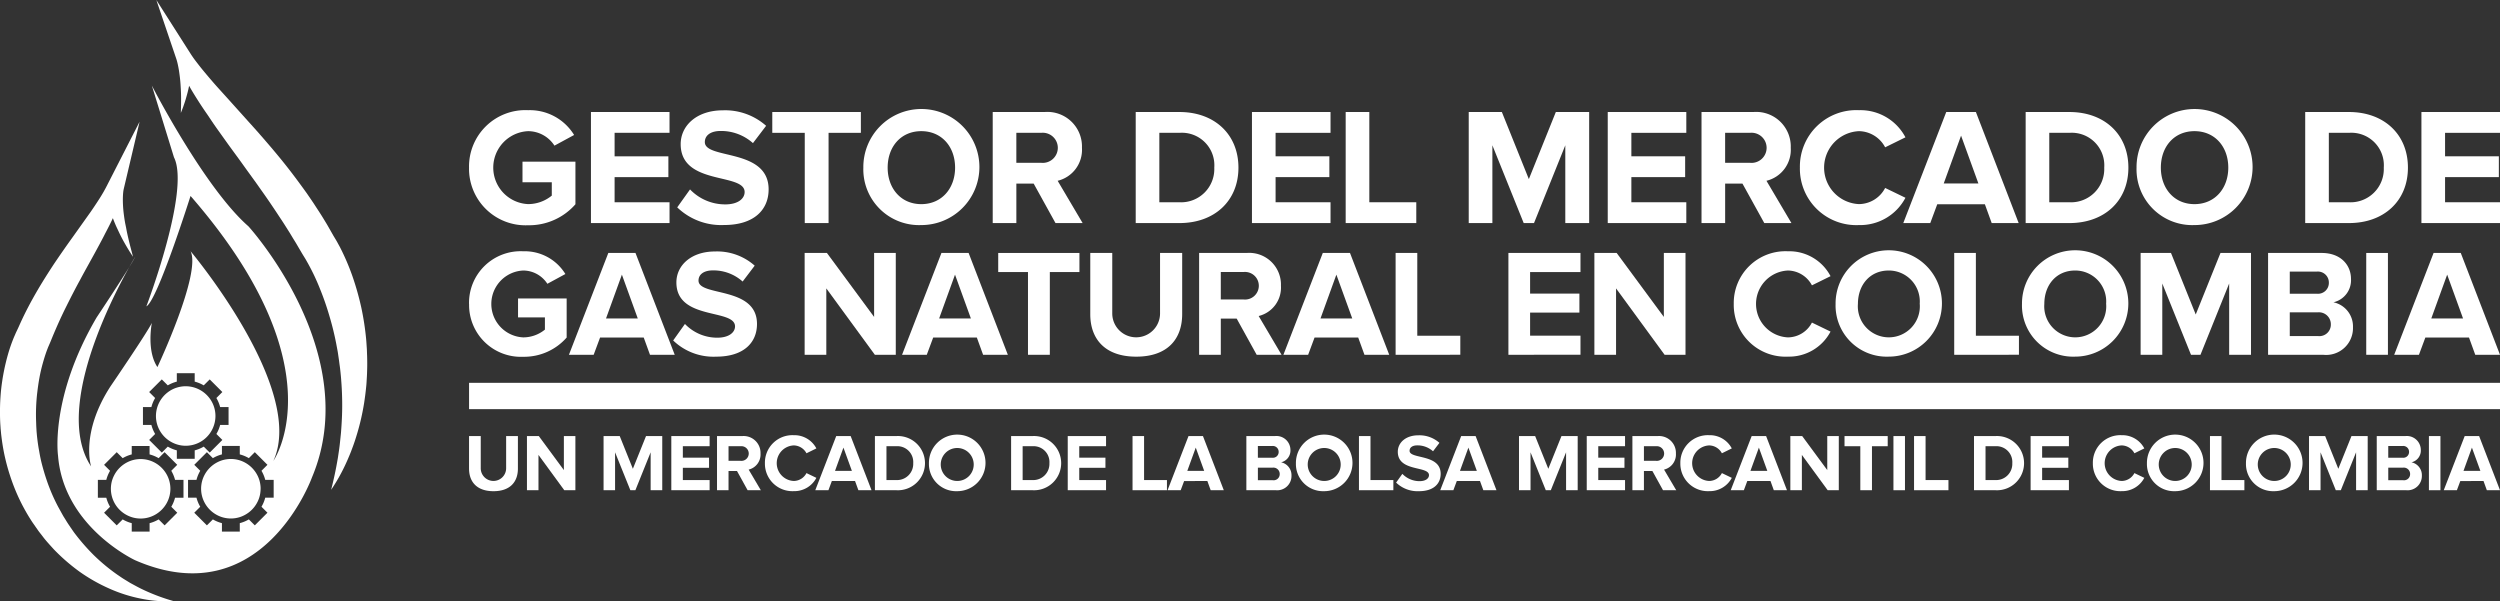 <svg xmlns="http://www.w3.org/2000/svg" width="314.999" height="75.773" viewBox="0 0 314.999 75.773">
  <rect x="0" y="0" width="314.999" height="75.773" fill="#333333" stroke="none"/>
  <g id="Grupo_4247" data-name="Grupo 4247" transform="translate(-457.501 -3470.668)">
    <path id="Trazado_780" data-name="Trazado 780" d="M516.6,3529.715v-4.1h1.474v4.051a1.6,1.6,0,1,0,3.2,0v-4.051h1.483v4.091c0,1.7-1,2.853-3.078,2.853s-3.077-1.166-3.077-2.842" fill="#fff"/>
    <path id="Trazado_781" data-name="Trazado 781" d="M528.6,3532.435l-3.251-4.449v4.449h-1.453v-6.822h1.494l3.159,4.286v-4.286H530v6.822Z" fill="#fff"/>
    <path id="Trazado_782" data-name="Trazado 782" d="M539.482,3532.435v-4.776l-1.923,4.776h-.634L535,3527.659v4.776H533.55v-6.822h2.036l1.656,4.122,1.657-4.122h2.045v6.822Z" fill="#fff"/>
    <path id="Trazado_783" data-name="Trazado 783" d="M542.086,3532.435v-6.822h4.827v1.279h-3.374v1.441h3.3v1.279h-3.3v1.544h3.374v1.279Z" fill="#fff"/>
    <path id="Trazado_784" data-name="Trazado 784" d="M551.7,3532.434l-1.34-2.423h-1.064v2.423h-1.452v-6.821h3.191a2.126,2.126,0,0,1,2.291,2.2,1.954,1.954,0,0,1-1.494,2.024l1.534,2.6Zm.143-4.621a.926.926,0,0,0-1.022-.921h-1.525v1.841h1.525a.926.926,0,0,0,1.022-.92" fill="#fff"/>
    <path id="Trazado_785" data-name="Trazado 785" d="M553.88,3529.03a3.466,3.466,0,0,1,3.632-3.528,3.122,3.122,0,0,1,2.851,1.666l-1.247.614a1.849,1.849,0,0,0-1.6-.992,2.242,2.242,0,0,0,0,4.48,1.827,1.827,0,0,0,1.6-.993l1.247.6a3.137,3.137,0,0,1-2.851,1.676,3.466,3.466,0,0,1-3.632-3.527" fill="#fff"/>
    <path id="Trazado_786" data-name="Trazado 786" d="M565.657,3532.435l-.42-1.157h-2.924l-.43,1.157h-1.656l2.638-6.822h1.82l2.629,6.822Zm-1.882-5.368L562.712,3530h2.127Z" fill="#fff"/>
    <path id="Trazado_787" data-name="Trazado 787" d="M567.74,3532.435v-6.822h2.69a3.417,3.417,0,1,1,0,6.822Zm4.827-3.405a2,2,0,0,0-2.137-2.138h-1.236v4.264h1.236a2.041,2.041,0,0,0,2.137-2.126" fill="#fff"/>
    <path id="Trazado_788" data-name="Trazado 788" d="M574.547,3529.03a3.564,3.564,0,1,1,3.558,3.527,3.425,3.425,0,0,1-3.558-3.527m5.635,0a2.077,2.077,0,1,0-2.077,2.24,2.071,2.071,0,0,0,2.077-2.24" fill="#fff"/>
    <path id="Trazado_789" data-name="Trazado 789" d="M584.9,3532.435v-6.822h2.689a3.417,3.417,0,1,1,0,6.822Zm4.827-3.405a2,2,0,0,0-2.138-2.138h-1.236v4.264h1.236a2.042,2.042,0,0,0,2.138-2.126" fill="#fff"/>
    <path id="Trazado_790" data-name="Trazado 790" d="M592.035,3532.435v-6.822h4.827v1.279h-3.376v1.441h3.3v1.279h-3.3v1.544h3.376v1.279Z" fill="#fff"/>
    <path id="Trazado_791" data-name="Trazado 791" d="M600.2,3532.435v-6.822h1.454v5.543h2.882v1.279Z" fill="#fff"/>
    <path id="Trazado_792" data-name="Trazado 792" d="M610.047,3532.435l-.419-1.157H606.7l-.43,1.157h-1.655l2.638-6.822h1.82l2.627,6.822Zm-1.881-5.368L607.1,3530h2.128Z" fill="#fff"/>
    <path id="Trazado_793" data-name="Trazado 793" d="M614.542,3532.434v-6.82h3.589a1.764,1.764,0,0,1,1.964,1.737,1.516,1.516,0,0,1-1.176,1.566,1.653,1.653,0,0,1,1.309,1.677,1.8,1.8,0,0,1-1.983,1.84Zm4.07-4.826a.734.734,0,0,0-.8-.746h-1.819v1.482h1.819a.726.726,0,0,0,.8-.736m.133,2.782a.8.8,0,0,0-.879-.8h-1.872v1.586h1.872a.77.77,0,0,0,.879-.787" fill="#fff"/>
    <path id="Trazado_794" data-name="Trazado 794" d="M620.786,3529.03a3.564,3.564,0,1,1,3.559,3.527,3.425,3.425,0,0,1-3.559-3.527m5.635,0a2.077,2.077,0,1,0-2.076,2.24,2.07,2.07,0,0,0,2.076-2.24" fill="#fff"/>
    <path id="Trazado_795" data-name="Trazado 795" d="M628.729,3532.435v-6.822h1.453v5.543h2.882v1.279Z" fill="#fff"/>
    <path id="Trazado_796" data-name="Trazado 796" d="M633.41,3531.474l.787-1.1a3,3,0,0,0,2.169.92c.8,0,1.186-.368,1.186-.756,0-1.207-3.928-.379-3.928-2.946,0-1.135.982-2.075,2.588-2.075a3.783,3.783,0,0,1,2.657.951l-.806,1.062a2.929,2.929,0,0,0-1.984-.746c-.624,0-.972.277-.972.686,0,1.084,3.918.357,3.918,2.9,0,1.247-.891,2.188-2.732,2.188a3.888,3.888,0,0,1-2.883-1.084" fill="#fff"/>
    <path id="Trazado_797" data-name="Trazado 797" d="M644.4,3532.435l-.42-1.157h-2.924l-.43,1.157H638.97l2.639-6.822h1.819l2.628,6.822Zm-1.881-5.368L641.455,3530h2.127Z" fill="#fff"/>
    <path id="Trazado_798" data-name="Trazado 798" d="M654.826,3532.435v-4.776l-1.923,4.776h-.634l-1.922-4.776v4.776h-1.453v-6.822h2.035l1.657,4.122,1.657-4.122h2.045v6.822Z" fill="#fff"/>
    <path id="Trazado_799" data-name="Trazado 799" d="M657.43,3532.435v-6.822h4.826v1.279h-3.374v1.441h3.3v1.279h-3.3v1.544h3.374v1.279Z" fill="#fff"/>
    <path id="Trazado_800" data-name="Trazado 800" d="M667.039,3532.434l-1.34-2.423h-1.064v2.423h-1.452v-6.821h3.192a2.126,2.126,0,0,1,2.291,2.2,1.955,1.955,0,0,1-1.495,2.024l1.535,2.6Zm.143-4.621a.927.927,0,0,0-1.023-.921h-1.524v1.841h1.524a.926.926,0,0,0,1.023-.92" fill="#fff"/>
    <path id="Trazado_801" data-name="Trazado 801" d="M669.224,3529.03a3.464,3.464,0,0,1,3.63-3.528,3.122,3.122,0,0,1,2.852,1.666l-1.247.614a1.85,1.85,0,0,0-1.6-.992,2.242,2.242,0,0,0,0,4.48,1.828,1.828,0,0,0,1.6-.993l1.247.6a3.138,3.138,0,0,1-2.852,1.676,3.464,3.464,0,0,1-3.63-3.527" fill="#fff"/>
    <path id="Trazado_802" data-name="Trazado 802" d="M681,3532.435l-.418-1.157h-2.924l-.431,1.157h-1.655l2.639-6.822h1.819l2.628,6.822Zm-1.88-5.368L678.056,3530h2.126Z" fill="#fff"/>
    <path id="Trazado_803" data-name="Trazado 803" d="M687.788,3532.435l-3.252-4.449v4.449h-1.453v-6.822h1.494l3.159,4.286v-4.286h1.453v6.822Z" fill="#fff"/>
    <path id="Trazado_804" data-name="Trazado 804" d="M691.9,3532.435v-5.543H689.91v-1.279h5.441v1.279h-1.984v5.543Z" fill="#fff"/>
    <rect id="Rectángulo_247" data-name="Rectángulo 247" width="1.452" height="6.822" transform="translate(696.074 3525.613)" fill="#fff"/>
    <path id="Trazado_805" data-name="Trazado 805" d="M698.67,3532.435v-6.822h1.452v5.543h2.883v1.279Z" fill="#fff"/>
    <path id="Trazado_806" data-name="Trazado 806" d="M706.224,3532.435v-6.822h2.689a3.417,3.417,0,1,1,0,6.822Zm4.826-3.405a2,2,0,0,0-2.137-2.138h-1.236v4.264h1.236a2.041,2.041,0,0,0,2.137-2.126" fill="#fff"/>
    <path id="Trazado_807" data-name="Trazado 807" d="M713.357,3532.435v-6.822h4.827v1.279h-3.375v1.441h3.3v1.279h-3.3v1.544h3.375v1.279Z" fill="#fff"/>
    <path id="Trazado_808" data-name="Trazado 808" d="M721.2,3529.03a3.465,3.465,0,0,1,3.631-3.528,3.123,3.123,0,0,1,2.852,1.666l-1.247.614a1.852,1.852,0,0,0-1.6-.992,2.242,2.242,0,0,0,0,4.48,1.83,1.83,0,0,0,1.6-.993l1.247.6a3.138,3.138,0,0,1-2.852,1.676,3.465,3.465,0,0,1-3.631-3.527" fill="#fff"/>
    <path id="Trazado_809" data-name="Trazado 809" d="M728.014,3529.03a3.564,3.564,0,1,1,3.558,3.527,3.425,3.425,0,0,1-3.558-3.527m5.635,0a2.077,2.077,0,1,0-2.077,2.24,2.071,2.071,0,0,0,2.077-2.24" fill="#fff"/>
    <path id="Trazado_810" data-name="Trazado 810" d="M735.956,3532.435v-6.822h1.451v5.543h2.885v1.279Z" fill="#fff"/>
    <path id="Trazado_811" data-name="Trazado 811" d="M740.492,3529.03a3.565,3.565,0,1,1,3.561,3.527,3.426,3.426,0,0,1-3.561-3.527m5.635,0a2.077,2.077,0,1,0-2.074,2.24,2.07,2.07,0,0,0,2.074-2.24" fill="#fff"/>
    <path id="Trazado_812" data-name="Trazado 812" d="M754.367,3532.435v-4.776l-1.923,4.776h-.633l-1.923-4.776v4.776h-1.453v-6.822h2.036l1.656,4.122,1.657-4.122h2.045v6.822Z" fill="#fff"/>
    <path id="Trazado_813" data-name="Trazado 813" d="M756.97,3532.434v-6.82h3.59a1.764,1.764,0,0,1,1.963,1.737,1.516,1.516,0,0,1-1.176,1.566,1.654,1.654,0,0,1,1.309,1.677,1.8,1.8,0,0,1-1.984,1.84Zm4.071-4.826a.734.734,0,0,0-.8-.746h-1.821v1.482h1.821a.726.726,0,0,0,.8-.736m.133,2.782a.8.8,0,0,0-.88-.8h-1.873v1.586h1.873a.77.77,0,0,0,.88-.787" fill="#fff"/>
    <rect id="Rectángulo_248" data-name="Rectángulo 248" width="1.452" height="6.822" transform="translate(763.543 3525.613)" fill="#fff"/>
    <path id="Trazado_814" data-name="Trazado 814" d="M770.842,3532.435l-.419-1.157H767.5l-.432,1.157h-1.655l2.639-6.822h1.819l2.629,6.822Zm-1.88-5.368L767.9,3530h2.128Z" fill="#fff"/>
    <path id="Trazado_815" data-name="Trazado 815" d="M516.6,3491.789a7.1,7.1,0,0,1,7.448-7.238,6.548,6.548,0,0,1,5.791,3.125l-2.477,1.343a3.964,3.964,0,0,0-3.314-1.825,4.6,4.6,0,0,0,0,9.191,4.714,4.714,0,0,0,2.978-1.071v-1.678h-3.692v-2.6h6.671v5.371a7.759,7.759,0,0,1-5.957,2.643,7.125,7.125,0,0,1-7.448-7.259" fill="#fff"/>
    <path id="Trazado_816" data-name="Trazado 816" d="M531.961,3498.775v-13.994h9.9v2.624H534.94v2.957h6.777v2.623H534.94v3.167h6.923v2.623Z" fill="#fff"/>
    <path id="Trazado_817" data-name="Trazado 817" d="M542.828,3496.8l1.616-2.266a6.13,6.13,0,0,0,4.447,1.887c1.637,0,2.433-.754,2.433-1.552,0-2.476-8.057-.776-8.057-6.042,0-2.329,2.015-4.258,5.309-4.258a7.782,7.782,0,0,1,5.456,1.951l-1.659,2.181a6.012,6.012,0,0,0-4.069-1.53c-1.281,0-1.994.565-1.994,1.4,0,2.224,8.037.734,8.037,5.959,0,2.559-1.826,4.489-5.6,4.489a7.973,7.973,0,0,1-5.915-2.223" fill="#fff"/>
    <path id="Trazado_818" data-name="Trazado 818" d="M558.9,3498.775v-11.37h-4.091v-2.624h11.161v2.624H561.9v11.37Z" fill="#fff"/>
    <path id="Trazado_819" data-name="Trazado 819" d="M566.282,3491.789a7.312,7.312,0,1,1,7.3,7.238,7.025,7.025,0,0,1-7.3-7.238m11.56,0c0-2.622-1.679-4.595-4.259-4.595s-4.237,1.973-4.237,4.595c0,2.6,1.657,4.6,4.237,4.6s4.259-1.994,4.259-4.6" fill="#fff"/>
    <path id="Trazado_820" data-name="Trazado 820" d="M590.492,3498.775l-2.748-4.971h-2.183v4.971h-2.978v-13.993h6.544a4.357,4.357,0,0,1,4.7,4.511,4.015,4.015,0,0,1-3.062,4.154l3.147,5.328Zm.294-9.482a1.9,1.9,0,0,0-2.1-1.888h-3.126v3.776h3.126a1.9,1.9,0,0,0,2.1-1.888" fill="#fff"/>
    <path id="Trazado_821" data-name="Trazado 821" d="M600.6,3498.775v-13.993h5.518c4.384,0,7.426,2.79,7.426,7.007s-3.042,6.986-7.426,6.986Zm9.9-6.986a4.093,4.093,0,0,0-4.384-4.384h-2.539v8.749h2.539a4.189,4.189,0,0,0,4.384-4.365" fill="#fff"/>
    <path id="Trazado_822" data-name="Trazado 822" d="M615.247,3498.775v-13.994h9.9v2.624h-6.923v2.957H625v2.623h-6.776v3.167h6.923v2.623Z" fill="#fff"/>
    <path id="Trazado_823" data-name="Trazado 823" d="M627.056,3498.775v-13.994h2.979v11.371h5.917v2.623Z" fill="#fff"/>
    <path id="Trazado_824" data-name="Trazado 824" d="M654.728,3498.775v-9.8l-3.942,9.8h-1.3l-3.946-9.8v9.8H642.56v-13.994h4.175l3.4,8.455,3.4-8.455h4.2v13.994Z" fill="#fff"/>
    <path id="Trazado_825" data-name="Trazado 825" d="M660.076,3498.775v-13.994h9.9v2.624h-6.923v2.957h6.776v2.623h-6.776v3.167h6.923v2.623Z" fill="#fff"/>
    <path id="Trazado_826" data-name="Trazado 826" d="M679.8,3498.775l-2.749-4.971h-2.183v4.971h-2.977v-13.993h6.544a4.358,4.358,0,0,1,4.7,4.511,4.015,4.015,0,0,1-3.062,4.154l3.147,5.328Zm.294-9.482a1.9,1.9,0,0,0-2.1-1.888h-3.128v3.776h3.128a1.9,1.9,0,0,0,2.1-1.888" fill="#fff"/>
    <path id="Trazado_827" data-name="Trazado 827" d="M684.287,3491.789a7.109,7.109,0,0,1,7.447-7.238,6.405,6.405,0,0,1,5.853,3.42l-2.558,1.259a3.8,3.8,0,0,0-3.295-2.036,4.6,4.6,0,0,0,0,9.191,3.755,3.755,0,0,0,3.295-2.036l2.558,1.238a6.442,6.442,0,0,1-5.853,3.44,7.109,7.109,0,0,1-7.447-7.238" fill="#fff"/>
    <path id="Trazado_828" data-name="Trazado 828" d="M708.454,3498.775l-.859-2.371h-6l-.881,2.371h-3.4l5.414-13.994h3.735l5.39,13.994Zm-3.859-11.015-2.183,6.021h4.365Z" fill="#fff"/>
    <path id="Trazado_829" data-name="Trazado 829" d="M712.733,3498.775v-13.993h5.518c4.385,0,7.426,2.79,7.426,7.007s-3.041,6.986-7.426,6.986Zm9.9-6.986a4.1,4.1,0,0,0-4.385-4.384h-2.539v8.749h2.539a4.19,4.19,0,0,0,4.385-4.365" fill="#fff"/>
    <path id="Trazado_830" data-name="Trazado 830" d="M726.705,3491.789a7.311,7.311,0,1,1,7.3,7.238,7.025,7.025,0,0,1-7.3-7.238m11.559,0c0-2.622-1.679-4.595-4.259-4.595s-4.237,1.973-4.237,4.595c0,2.6,1.656,4.6,4.237,4.6s4.259-1.994,4.259-4.6" fill="#fff"/>
    <path id="Trazado_831" data-name="Trazado 831" d="M747.956,3498.775v-13.993h5.518c4.384,0,7.425,2.79,7.425,7.007s-3.041,6.986-7.425,6.986Zm9.9-6.986a4.094,4.094,0,0,0-4.384-4.384h-2.539v8.749h2.539a4.19,4.19,0,0,0,4.384-4.365" fill="#fff"/>
    <path id="Trazado_832" data-name="Trazado 832" d="M762.6,3498.775v-13.994h9.9v2.624h-6.922v2.957h6.777v2.623h-6.777v3.167H772.5v2.623Z" fill="#fff"/>
    <path id="Trazado_833" data-name="Trazado 833" d="M516.6,3508.966a6.505,6.505,0,0,1,6.829-6.637,6,6,0,0,1,5.309,2.866l-2.27,1.231a3.636,3.636,0,0,0-3.039-1.673,4.217,4.217,0,0,0,0,8.425,4.327,4.327,0,0,0,2.731-.98v-1.538h-3.386v-2.386H528.9v4.924a7.128,7.128,0,0,1-5.464,2.424,6.532,6.532,0,0,1-6.829-6.656" fill="#fff"/>
    <path id="Trazado_834" data-name="Trazado 834" d="M539.4,3515.373l-.789-2.174h-5.5l-.809,2.174h-3.116l4.963-12.832h3.424l4.944,12.832Zm-3.54-10.1-2,5.521h4Z" fill="#fff"/>
    <path id="Trazado_835" data-name="Trazado 835" d="M542.323,3513.564l1.481-2.078a5.623,5.623,0,0,0,4.078,1.731c1.5,0,2.232-.692,2.232-1.422,0-2.272-7.388-.712-7.388-5.542,0-2.135,1.847-3.9,4.867-3.9a7.128,7.128,0,0,1,5,1.789l-1.52,2a5.512,5.512,0,0,0-3.732-1.405c-1.174,0-1.828.519-1.828,1.289,0,2.039,7.369.672,7.369,5.463,0,2.347-1.673,4.117-5.137,4.117a7.31,7.31,0,0,1-5.424-2.039" fill="#fff"/>
    <path id="Trazado_836" data-name="Trazado 836" d="M567.734,3515.372l-6.118-8.367v8.367h-2.731v-12.831h2.808l5.946,8.06v-8.06h2.73v12.831Z" fill="#fff"/>
    <path id="Trazado_837" data-name="Trazado 837" d="M581.372,3515.373l-.789-2.174h-5.5l-.809,2.174h-3.115l4.963-12.832h3.424l4.944,12.832Zm-3.54-10.1-2,5.521h4Z" fill="#fff"/>
    <path id="Trazado_838" data-name="Trazado 838" d="M587.026,3515.372v-10.426h-3.75v-2.405h10.233v2.405h-3.731v10.426Z" fill="#fff"/>
    <path id="Trazado_839" data-name="Trazado 839" d="M594.875,3510.255v-7.715h2.77v7.619a3.011,3.011,0,1,0,6.022,0v-7.619h2.788v7.7c0,3.193-1.886,5.368-5.789,5.368s-5.791-2.193-5.791-5.348" fill="#fff"/>
    <path id="Trazado_840" data-name="Trazado 840" d="M615.842,3515.372l-2.52-4.559h-2v4.559H608.59V3502.54h6a4,4,0,0,1,4.309,4.137,3.683,3.683,0,0,1-2.808,3.809l2.885,4.886Zm.27-8.7a1.742,1.742,0,0,0-1.924-1.73h-2.867v3.461h2.867a1.742,1.742,0,0,0,1.924-1.731" fill="#fff"/>
    <path id="Trazado_841" data-name="Trazado 841" d="M629.423,3515.373l-.789-2.174h-5.5l-.809,2.174h-3.116l4.963-12.832H627.6l4.944,12.832Zm-3.539-10.1-2,5.521h4Z" fill="#fff"/>
    <path id="Trazado_842" data-name="Trazado 842" d="M633.347,3515.372v-12.831h2.731v10.427H641.5v2.4Z" fill="#fff"/>
    <path id="Trazado_843" data-name="Trazado 843" d="M647.56,3515.372v-12.831h9.081v2.405h-6.348v2.712h6.213v2.4h-6.213v2.905h6.348v2.4Z" fill="#fff"/>
    <path id="Trazado_844" data-name="Trazado 844" d="M667.241,3515.372l-6.118-8.367v8.367h-2.731v-12.831H661.2l5.945,8.06v-8.06h2.729v12.831Z" fill="#fff"/>
    <path id="Trazado_845" data-name="Trazado 845" d="M675.954,3508.966a6.52,6.52,0,0,1,6.828-6.637,5.869,5.869,0,0,1,5.367,3.136l-2.345,1.155a3.481,3.481,0,0,0-3.022-1.867,4.217,4.217,0,0,0,0,8.425,3.439,3.439,0,0,0,3.022-1.866l2.345,1.136a5.906,5.906,0,0,1-5.367,3.155,6.519,6.519,0,0,1-6.828-6.637" fill="#fff"/>
    <path id="Trazado_846" data-name="Trazado 846" d="M688.784,3508.966a6.7,6.7,0,1,1,6.7,6.637,6.444,6.444,0,0,1-6.7-6.637m10.6,0a3.9,3.9,0,0,0-3.9-4.213c-2.367,0-3.886,1.809-3.886,4.213a3.907,3.907,0,1,0,7.791,0" fill="#fff"/>
    <path id="Trazado_847" data-name="Trazado 847" d="M703.731,3515.372v-12.831h2.73v10.427h5.426v2.4Z" fill="#fff"/>
    <path id="Trazado_848" data-name="Trazado 848" d="M712.271,3508.966a6.7,6.7,0,1,1,6.7,6.637,6.443,6.443,0,0,1-6.7-6.637m10.6,0a3.9,3.9,0,0,0-3.9-4.213c-2.366,0-3.886,1.809-3.886,4.213a3.907,3.907,0,1,0,7.791,0" fill="#fff"/>
    <path id="Trazado_849" data-name="Trazado 849" d="M738.375,3515.372v-8.984l-3.615,8.984h-1.193l-3.618-8.984v8.984h-2.73v-12.831h3.827l3.117,7.752,3.118-7.752h3.845v12.831Z" fill="#fff"/>
    <path id="Trazado_850" data-name="Trazado 850" d="M743.278,3515.372v-12.831h6.755c2.441,0,3.693,1.559,3.693,3.271a2.851,2.851,0,0,1-2.213,2.943,3.108,3.108,0,0,1,2.462,3.154,3.378,3.378,0,0,1-3.73,3.463Zm7.658-9.079a1.381,1.381,0,0,0-1.5-1.405h-3.424v2.79h3.424a1.367,1.367,0,0,0,1.5-1.385m.25,5.232a1.5,1.5,0,0,0-1.655-1.5h-3.519v2.983h3.519a1.448,1.448,0,0,0,1.655-1.482" fill="#fff"/>
    <rect id="Rectángulo_249" data-name="Rectángulo 249" width="2.733" height="12.831" transform="translate(755.646 3502.541)" fill="#fff"/>
    <path id="Trazado_851" data-name="Trazado 851" d="M769.383,3515.373l-.789-2.174h-5.5l-.808,2.174h-3.117l4.963-12.832h3.425l4.944,12.832Zm-3.54-10.1-2,5.521h4Z" fill="#fff"/>
    <rect id="Rectángulo_250" data-name="Rectángulo 250" width="255.896" height="3.316" transform="translate(516.604 3518.904)" fill="#fff"/>
    <path id="Trazado_852" data-name="Trazado 852" d="M475.644,3545.018c-.6-.27-1.178-.6-1.751-.909l-.835-.513c-.275-.172-.54-.364-.809-.543a23.726,23.726,0,0,1-2.957-2.461,26.226,26.226,0,0,1-2.485-2.868c-.357-.518-.727-1.038-1.029-1.546l-.239-.38-.06-.1-.062-.11-.124-.222-.475-.86a22.716,22.716,0,0,1-1.459-3.41c-.2-.584-.374-1.181-.535-1.778s-.287-1.205-.388-1.815c-.118-.607-.2-1.219-.268-1.832-.028-.3-.061-.617-.074-.9l-.014-.217c0-.073-.01-.144-.012-.234l-.016-.506a23.686,23.686,0,0,1,.143-3.686c.074-.613.157-1.224.268-1.829s.247-1.205.41-1.79.34-1.164.542-1.708l.143-.373.2-.46.08-.187.047-.112.091-.223.183-.448c.5-1.189,1.027-2.377,1.61-3.547s1.179-2.347,1.82-3.512c.623-1.174,1.286-2.338,1.935-3.533l.488-.9c.162-.306.334-.62.486-.917l.117-.226.058-.114.015-.028.007-.014c-.006.008.022-.037-.01.014l.03-.058.243-.464q.241-.463.475-.935c.1-.2.193-.4.29-.608.107.289.221.573.346.861.077.187.158.348.239.521l.24.513c.169.348.343.689.528,1.024.37.667.761,1.317,1.185,1.946-.192-.733-.39-1.46-.561-2.189-.085-.363-.169-.725-.239-1.087l-.051-.272-.024-.135-.031-.148c-.036-.183-.081-.375-.108-.548-.063-.349-.113-.713-.157-1.068s-.075-.714-.092-1.067-.021-.7-.011-1.047c.008-.171.015-.341.032-.5a3.519,3.519,0,0,1,.065-.447l2.007-8.512-4.14,8.1c-.042.082-.116.228-.187.355s-.146.271-.226.408c-.158.274-.324.551-.5.825-.348.547-.712,1.092-1.084,1.631l-2.331,3.275c-.789,1.095-1.569,2.219-2.342,3.361-.756,1.152-1.5,2.324-2.2,3.536s-1.358,2.457-1.95,3.742l-.219.485-.109.242-.055.121-.013.03-.007.015c.061-.139.013-.03.025-.058l-.028.058-.22.462-.244.564a19.975,19.975,0,0,0-.747,2.138,26.847,26.847,0,0,0-.859,4.339,27.8,27.8,0,0,0-.118,4.416l.035.506c0,.08.013.177.022.273l.027.287c.035.391.084.75.133,1.116.105.73.231,1.454.4,2.17a26.321,26.321,0,0,0,1.349,4.186,24.066,24.066,0,0,0,2.076,3.883l.6.86.146.208.073.1.086.112.348.447c.454.616.953,1.134,1.436,1.675a24.235,24.235,0,0,0,3.268,2.84,21.527,21.527,0,0,0,3.729,2.115,18.493,18.493,0,0,0,4.027,1.279,16.885,16.885,0,0,0,4.134.318,24.827,24.827,0,0,1-3.781-1.4" fill="#fff"/>
    <path id="Trazado_853" data-name="Trazado 853" d="M503.752,3515.431l-.016-.478c-.005-.16-.01-.315-.024-.493-.024-.343-.044-.693-.074-1.032a34.385,34.385,0,0,0-.611-3.994,35.267,35.267,0,0,0-1.1-3.909,28.959,28.959,0,0,0-1.63-3.789c-.173-.308-.33-.617-.517-.921l-.276-.458-.191-.337-.474-.831c-.154-.273-.338-.572-.51-.854s-.351-.574-.531-.85l-.538-.826c-.354-.555-.732-1.089-1.1-1.633-.765-1.062-1.538-2.117-2.338-3.141s-1.629-2.022-2.466-3-1.685-1.945-2.544-2.888l-2.554-2.843L485,3481.763c-.418-.462-.827-.933-1.228-1.408s-.8-.949-1.18-1.435c-.188-.244-.379-.485-.558-.727s-.356-.5-.485-.7l-4.35-6.826,2.515,7.414c.074.219.144.491.2.756s.111.544.151.824.081.562.112.847.057.571.075.859.036.579.048.872.018.585.017.878,0,.59-.007.886-.017.594-.024.894c.109-.278.227-.554.323-.838s.2-.568.282-.857.167-.58.243-.873.137-.566.193-.853c.081.143.16.287.243.43.332.567.681,1.123,1.035,1.674s.733,1.106,1.091,1.622l.523.782c.183.27.365.535.552.8l1.12,1.57c.739,1.042,1.505,2.054,2.236,3.081s1.484,2.033,2.194,3.06c.731,1.015,1.427,2.045,2.114,3.079.337.518.689,1.03,1.015,1.554l.495.782c.164.261.313.519.471.778s.317.5.478.783l.484.825.121.206.169.282.221.359c.152.236.285.494.43.74a27.444,27.444,0,0,1,1.5,3.181,34.772,34.772,0,0,1,1.178,3.388,35.872,35.872,0,0,1,.865,3.506l.163.866c.028.138.051.3.075.458l.069.473.035.237c.01.057.019.145.028.215l.06.45c.047.3.079.6.11.9s.064.6.084.907.048.607.062.912c.041.611.057,1.222.067,1.836.021,1.23-.034,2.464-.129,3.7-.017.311-.055.619-.087.929s-.063.622-.1.933-.079.622-.127.932-.087.625-.148.934c-.211,1.248-.481,2.485-.8,3.745a22.814,22.814,0,0,0,1.9-3.4c.141-.3.264-.6.392-.9s.246-.608.36-.916c.236-.614.44-1.241.626-1.872a29.654,29.654,0,0,0,.882-3.874c.1-.657.187-1.317.251-1.982.041-.332.053-.666.075-1s.038-.668.045-1c.028-.668.019-1.347,0-2.012" fill="#fff"/>
    <path id="Trazado_854" data-name="Trazado 854" d="M478.971,3532.254a3.729,3.729,0,0,1-.426,1.73,3.769,3.769,0,0,1-1.593,1.592,3.7,3.7,0,0,1-1.73.427,3.692,3.692,0,0,1-1.73-.427,3.743,3.743,0,0,1-1.846-4.447,3.814,3.814,0,0,1,.254-.6,3.77,3.77,0,0,1,1.592-1.592,3.715,3.715,0,0,1,3.46,0,3.778,3.778,0,0,1,1.593,1.592,3.729,3.729,0,0,1,.426,1.73" fill="#fff"/>
    <path id="Trazado_855" data-name="Trazado 855" d="M479.08,3529.989l.752-.753-1.592-1.592-.752.753a4.462,4.462,0,0,0-1.141-.474v-1.063H474.1v1.063a4.455,4.455,0,0,0-1.14.474l-.752-.753-1.593,1.592.753.753a4.441,4.441,0,0,0-.473,1.14h-1.063v2.251h1.063a4.463,4.463,0,0,0,.473,1.141l-.753.752,1.593,1.592.752-.752a4.488,4.488,0,0,0,1.14.473v1.063h2.251v-1.063a4.5,4.5,0,0,0,1.141-.473l.752.752,1.592-1.592-.752-.752a4.463,4.463,0,0,0,.473-1.141h1.063v-2.251h-1.063a4.441,4.441,0,0,0-.473-1.14m-2.451-48.541s6.607,12.868,12.172,17.737c0,0,14.606,16,8,31.648,0,0-6.26,17.388-22.257,10.432,0,0-9.042-4.173-9.737-13.215,0,0-1.044-7.3,4.868-17.388,0,0,4.174-6.26,4.869-7.652,0,0-11.129,18.084-5.564,26.431,0,0-1.392-4.173,2.434-10.085,0,0,4.521-6.608,5.217-8,0,0-.7,3.478.7,5.564,0,0,5.565-11.824,4.174-14.606,0,0,14.606,17.389,10.433,26.431,0,0,8.346-11.825-10.433-33.387,0,0-4.174,13.216-5.565,13.911,0,0,5.565-14.606,3.478-18.78Zm.417,43.9-.752.753,1.592,1.592.753-.752a4.435,4.435,0,0,0,1.139.473v1.063h2.252v-1.063a4.413,4.413,0,0,0,1.14-.473l.753.752,1.592-1.592-.753-.753a4.444,4.444,0,0,0,.474-1.14H486.3v-2.25h-1.062a4.445,4.445,0,0,0-.474-1.141l.753-.753-1.592-1.591-.753.751a4.437,4.437,0,0,0-1.14-.472v-1.063h-2.252v1.063a4.459,4.459,0,0,0-1.139.472l-.753-.751-1.592,1.591.752.753a4.478,4.478,0,0,0-.473,1.141h-1.062v2.25h1.062a4.477,4.477,0,0,0,.473,1.14m14.935,8.03v-2.251h-1.063a4.405,4.405,0,0,0-.473-1.14l.752-.753-1.592-1.592-.752.753a4.447,4.447,0,0,0-1.141-.474v-1.063h-2.25v1.063a4.447,4.447,0,0,0-1.141.474l-.752-.753-1.593,1.592.753.753a4.44,4.44,0,0,0-.473,1.14h-1.064v2.251h1.064a4.462,4.462,0,0,0,.473,1.141l-.753.752,1.593,1.592.752-.752a4.48,4.48,0,0,0,1.141.473v1.063h2.25v-1.063a4.48,4.48,0,0,0,1.141-.473l.752.752,1.592-1.592-.752-.752a4.428,4.428,0,0,0,.473-1.141Z" fill="#fff"/>
    <path id="Trazado_856" data-name="Trazado 856" d="M490.335,3532.254a3.728,3.728,0,0,1-.173,1.125,3.612,3.612,0,0,1-.253.6,3.769,3.769,0,0,1-1.593,1.592,3.66,3.66,0,0,1-.6.253,3.731,3.731,0,0,1-2.251,0,3.67,3.67,0,0,1-.605-.253,3.767,3.767,0,0,1-1.592-1.592,3.714,3.714,0,0,1,0-3.46,3.775,3.775,0,0,1,1.592-1.592,3.712,3.712,0,0,1,3.46,0,3.777,3.777,0,0,1,1.593,1.592,3.629,3.629,0,0,1,.253.6,3.734,3.734,0,0,1,.173,1.125" fill="#fff"/>
    <path id="Trazado_857" data-name="Trazado 857" d="M477.2,3523.691a3.755,3.755,0,0,1-.011-1.139,3.9,3.9,0,0,1,.151-.638,3.773,3.773,0,0,1,1.315-1.828,3.714,3.714,0,0,1,.554-.348,3.779,3.779,0,0,1,1.084-.353,3.719,3.719,0,0,1,1.138-.011,3.64,3.64,0,0,1,.639.152,3.775,3.775,0,0,1,1.828,1.313,3.639,3.639,0,0,1,.347.556,3.724,3.724,0,0,1,.213,2.859,3.742,3.742,0,0,1-4.091,2.541,3.686,3.686,0,0,1-.637-.153,3.774,3.774,0,0,1-1.83-1.313,3.854,3.854,0,0,1-.346-.555,3.705,3.705,0,0,1-.354-1.083" fill="#fff"/>
  </g>
</svg>
